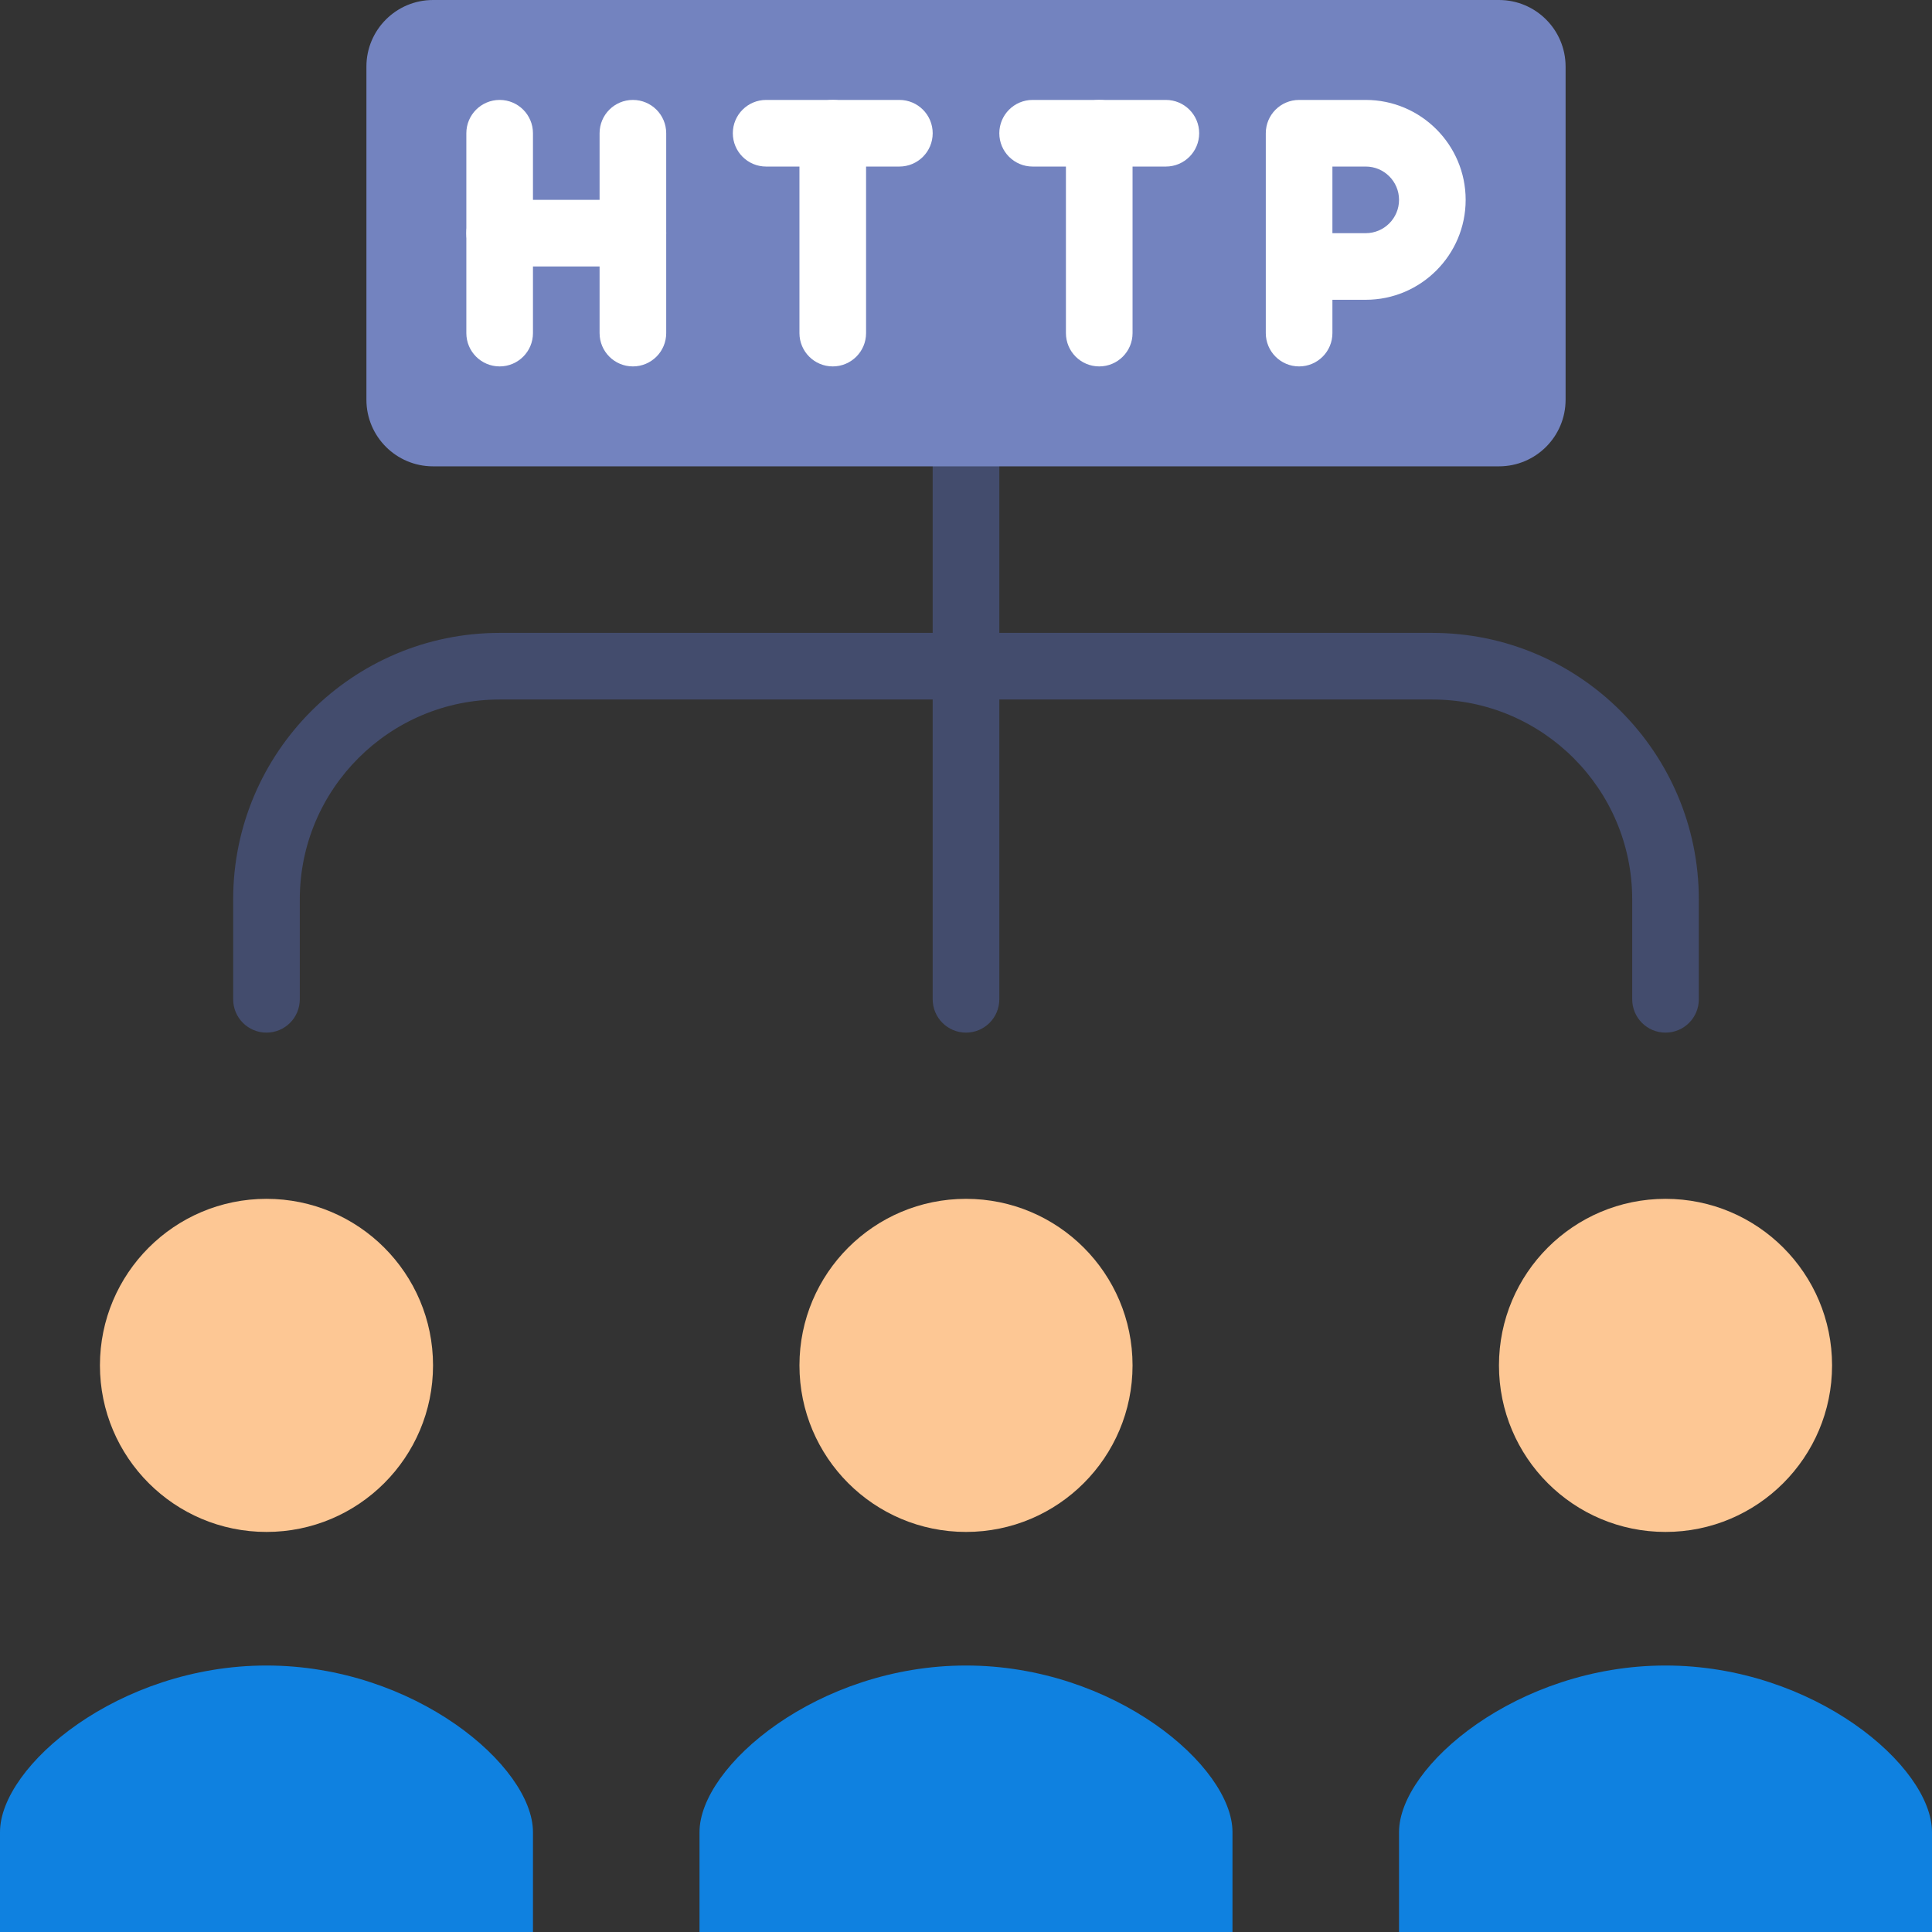 <?xml version="1.0" encoding="iso-8859-1"?>
<!-- Uploaded to: SVG Repo, www.svgrepo.com, Generator: SVG Repo Mixer Tools -->
<svg height="800px" width="800px" version="1.1" id="Layer_1" xmlns="http://www.w3.org/2000/svg" xmlns:xlink="http://www.w3.org/1999/xlink" 
	 viewBox="0 0 512 512" xml:space="preserve">
<rect x="0" y="0" width="512" height="512" fill="#333333" stroke="none"/>
<g>
	<path style="fill:#FDC794;" d="M114.759,361.842c0-24.373-19.765-44.138-44.138-44.138s-44.138,19.765-44.138,44.138
		c0,24.373,19.765,44.138,44.138,44.138S114.759,386.215,114.759,361.842"/>
	<path style="fill:#0F81E0;" d="M70.621,441.379C31.391,441.379,0,468.047,0,485.517V512h141.241v-26.483
		C141.241,468.047,109.85,441.379,70.621,441.379"/>
	<path style="fill:#FDC794;" d="M300.138,361.842c0-24.373-19.765-44.138-44.138-44.138s-44.138,19.765-44.138,44.138
		c0,24.373,19.765,44.138,44.138,44.138S300.138,386.215,300.138,361.842"/>
	<path style="fill:#0F81E0;" d="M256,441.379c-39.23,0-70.621,26.668-70.621,44.138V512h141.241v-26.483
		C326.621,468.047,295.23,441.379,256,441.379"/>
	<path style="fill:#FDC794;" d="M485.517,361.842c0-24.373-19.765-44.138-44.138-44.138s-44.138,19.765-44.138,44.138
		c0,24.373,19.765,44.138,44.138,44.138S485.517,386.215,485.517,361.842"/>
	<path style="fill:#0F81E0;" d="M441.379,441.379c-39.23,0-70.621,26.668-70.621,44.138V512H512v-26.483
		C512,468.047,480.609,441.379,441.379,441.379"/>
	<g>
		<path style="fill:#434C6D;" d="M256,273.655c-4.882,0-8.828-3.955-8.828-8.828V123.586c0-4.873,3.946-8.828,8.828-8.828
			s8.828,3.955,8.828,8.828v141.241C264.828,269.7,260.882,273.655,256,273.655"/>
		<path style="fill:#434C6D;" d="M441.379,273.655c-4.882,0-8.828-3.955-8.828-8.828v-26.483c0-29.21-23.755-52.966-52.966-52.966
			H132.414c-29.21,0-52.966,23.755-52.966,52.966v26.483c0,4.873-3.946,8.828-8.828,8.828c-4.882,0-8.828-3.955-8.828-8.828v-26.483
			c0-38.938,31.682-70.621,70.621-70.621h247.172c38.938,0,70.621,31.682,70.621,70.621v26.483
			C450.207,269.7,446.261,273.655,441.379,273.655"/>
	</g>
	<path style="fill:#7383BF;" d="M397.241,123.586H114.759c-9.754,0-17.655-7.901-17.655-17.655V17.655
		C97.103,7.901,105.004,0,114.759,0h282.483c9.754,0,17.655,7.901,17.655,17.655v88.276
		C414.897,115.686,406.996,123.586,397.241,123.586"/>
	<g>
		<path style="fill:#FFFFFF;" d="M132.414,97.103c-4.882,0-8.828-3.955-8.828-8.828V35.31c0-4.873,3.946-8.828,8.828-8.828
			c4.882,0,8.828,3.955,8.828,8.828v52.966C141.241,93.149,137.295,97.103,132.414,97.103"/>
		<path style="fill:#FFFFFF;" d="M167.724,97.103c-4.882,0-8.828-3.955-8.828-8.828V35.31c0-4.873,3.946-8.828,8.828-8.828
			s8.828,3.955,8.828,8.828v52.966C176.552,93.149,172.606,97.103,167.724,97.103"/>
		<path style="fill:#FFFFFF;" d="M220.69,97.103c-4.882,0-8.828-3.955-8.828-8.828V35.31c0-4.873,3.946-8.828,8.828-8.828
			s8.828,3.955,8.828,8.828v52.966C229.517,93.149,225.571,97.103,220.69,97.103"/>
		<path style="fill:#FFFFFF;" d="M167.724,70.621h-35.31c-4.882,0-8.828-3.955-8.828-8.828s3.946-8.828,8.828-8.828h35.31
			c4.882,0,8.828,3.955,8.828,8.828S172.606,70.621,167.724,70.621"/>
		<path style="fill:#FFFFFF;" d="M238.345,44.138h-35.31c-4.882,0-8.828-3.955-8.828-8.828s3.946-8.828,8.828-8.828h35.31
			c4.882,0,8.828,3.955,8.828,8.828S243.226,44.138,238.345,44.138"/>
		<path style="fill:#FFFFFF;" d="M291.31,97.103c-4.882,0-8.828-3.955-8.828-8.828V35.31c0-4.873,3.946-8.828,8.828-8.828
			c4.882,0,8.828,3.955,8.828,8.828v52.966C300.138,93.149,296.192,97.103,291.31,97.103"/>
		<path style="fill:#FFFFFF;" d="M308.966,44.138h-35.31c-4.882,0-8.828-3.955-8.828-8.828s3.946-8.828,8.828-8.828h35.31
			c4.882,0,8.828,3.955,8.828,8.828S313.847,44.138,308.966,44.138"/>
		<path style="fill:#FFFFFF;" d="M353.103,61.793h8.828c4.873,0,8.828-3.964,8.828-8.828s-3.955-8.828-8.828-8.828h-8.828V61.793z
			 M344.276,97.103c-4.882,0-8.828-3.955-8.828-8.828V35.31c0-4.873,3.946-8.828,8.828-8.828h17.655
			c14.601,0,26.483,11.882,26.483,26.483s-11.882,26.483-26.483,26.483h-8.828v8.828C353.103,93.149,349.158,97.103,344.276,97.103
			L344.276,97.103z"/>
	</g>
</g>
</svg>